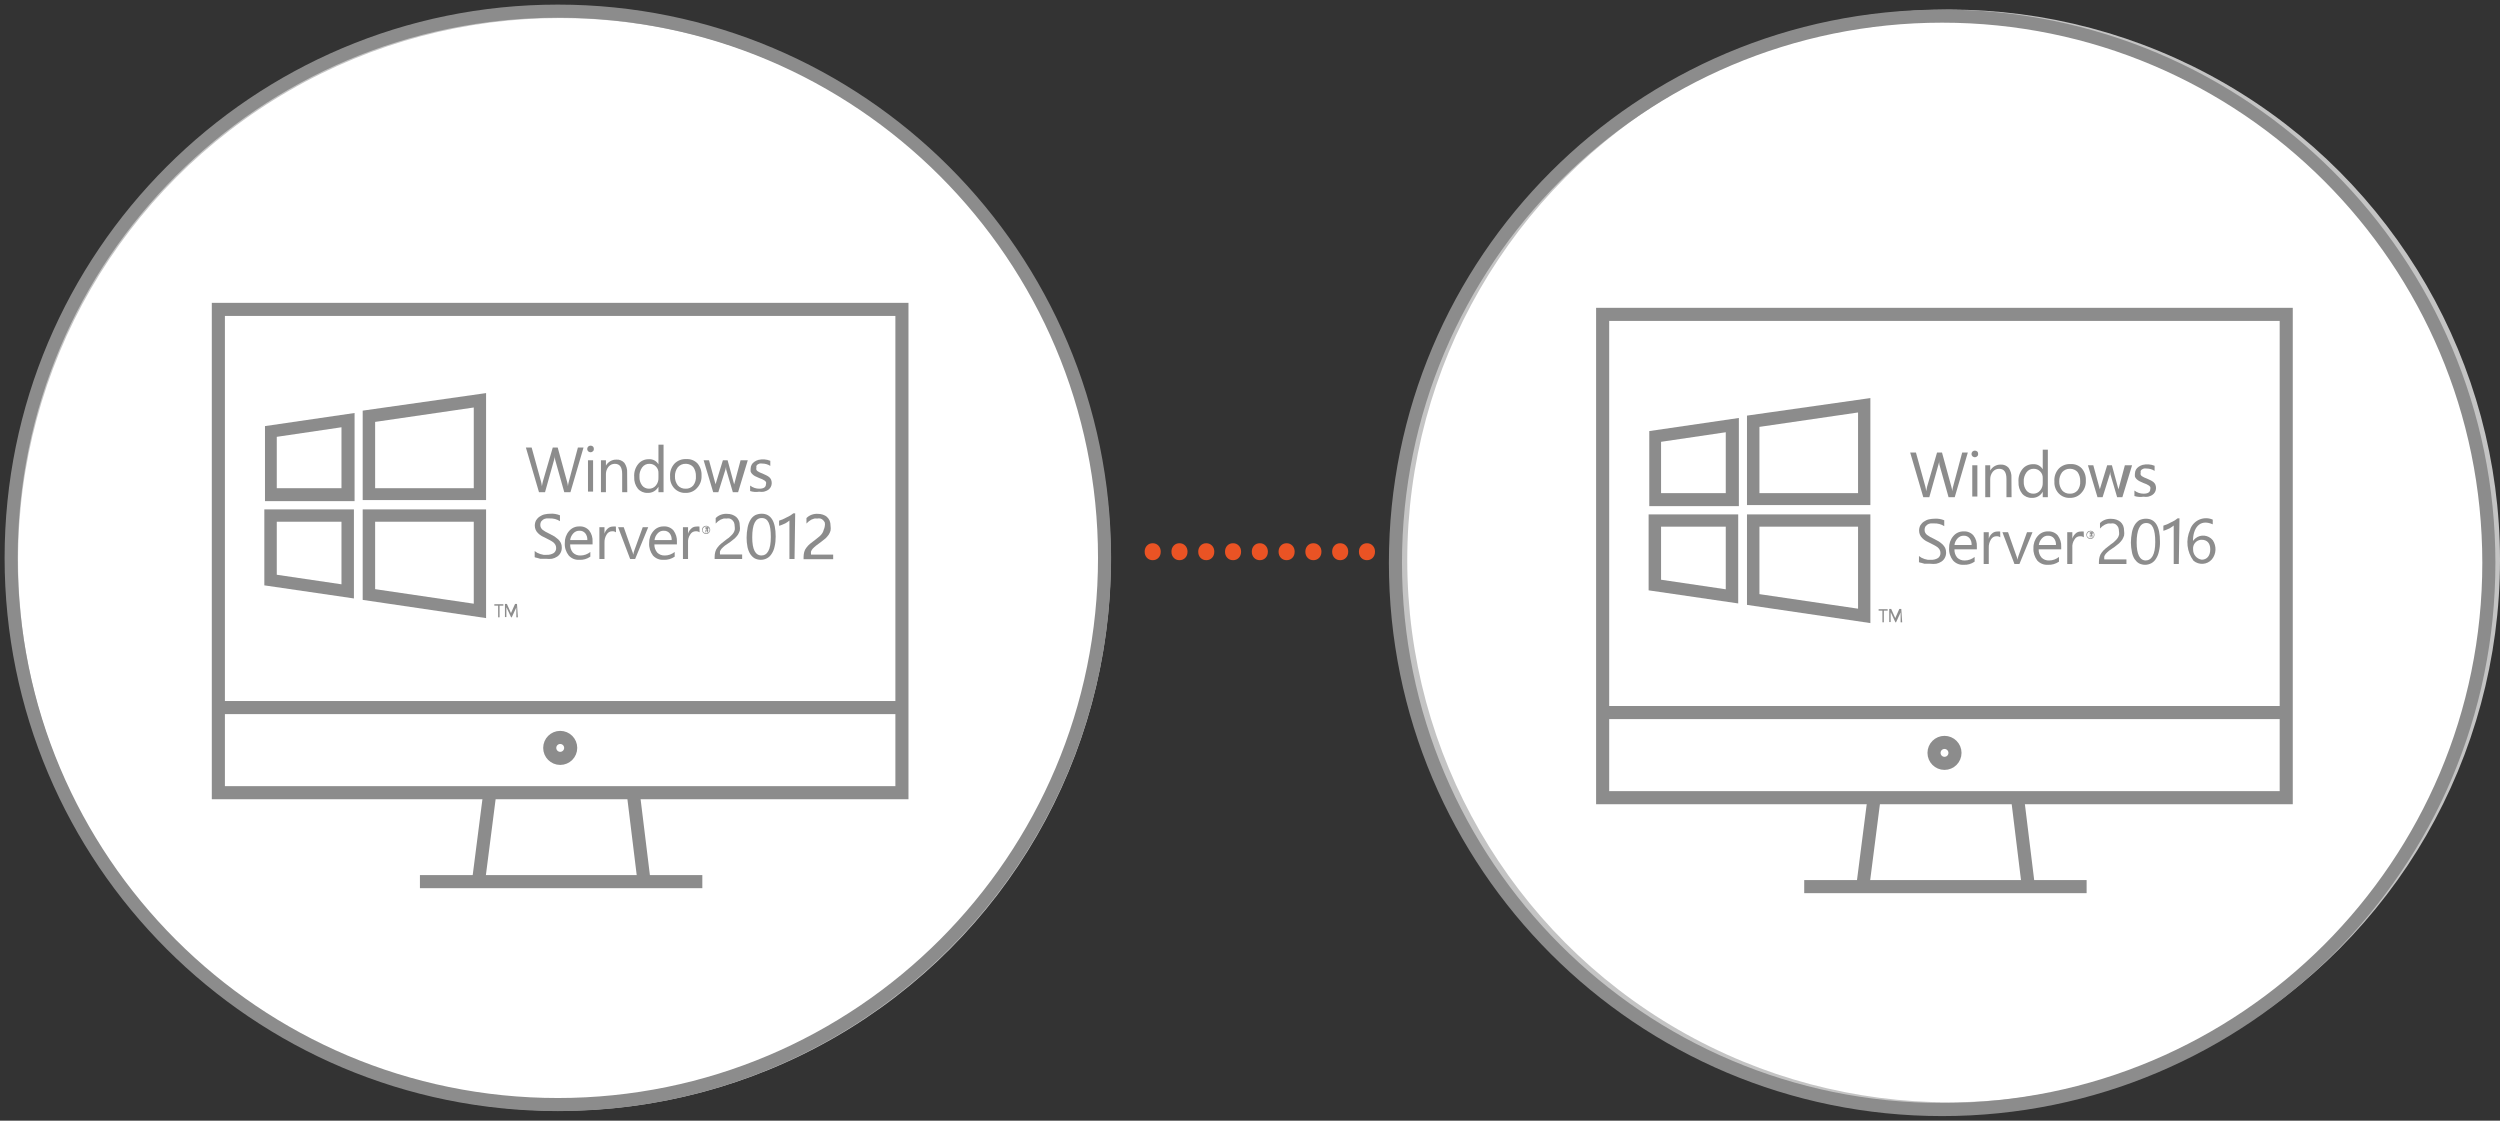 <svg width="261" height="117" viewBox="0 0 261 117" fill="none" xmlns="http://www.w3.org/2000/svg">
<rect x="0" y="0" width="261" height="117" fill="#333333" stroke="none"/>
<circle cx="58.483" cy="58.483" r="57.041" fill="white" stroke="#C4C4C4" stroke-width="0.884"/>
<g clip-path="url(#clip0)">
<path d="M94.162 32.3H22.796V82.758H94.162V32.3Z" stroke="#8C8C8C" stroke-width="1.367" stroke-miterlimit="10"/>
<path d="M51.129 82.854L49.967 91.92" stroke="#8C8C8C" stroke-width="1.367" stroke-miterlimit="10"/>
<path d="M66.103 82.731L67.251 92.097" stroke="#8C8C8C" stroke-width="1.367" stroke-miterlimit="10"/>
<path d="M43.841 92.043H73.323" stroke="#8C8C8C" stroke-width="1.367" stroke-miterlimit="10"/>
<path d="M58.486 79.175C59.09 79.175 59.58 78.685 59.58 78.081C59.58 77.477 59.09 76.987 58.486 76.987C57.882 76.987 57.392 77.477 57.392 78.081C57.392 78.685 57.882 79.175 58.486 79.175Z" stroke="#8C8C8C" stroke-width="1.367" stroke-miterlimit="10"/>
<path d="M22.919 73.87H94.176" stroke="#8C8C8C" stroke-width="1.367" stroke-miterlimit="10"/>
<path d="M52.552 63.231H52.155V64.448H52.005V63.231H51.608V63.081H52.552V63.231Z" fill="#8C8C8C"/>
<path d="M54.069 64.448H53.905V63.532C53.905 63.45 53.905 63.354 53.905 63.272C53.892 63.313 53.892 63.368 53.905 63.409L53.427 64.448H53.358L52.866 63.382C52.866 63.34 52.866 63.286 52.866 63.245C52.88 63.327 52.88 63.423 52.866 63.505V64.421H52.716V63.053H52.921L53.345 64.01C53.358 64.065 53.358 64.12 53.345 64.175C53.345 64.12 53.345 64.065 53.345 64.01L53.769 63.053H53.974L54.069 64.448Z" fill="#8C8C8C"/>
<path d="M49.461 42.542V50.965H39.164V44.046L49.461 42.542ZM50.747 41.038L37.865 42.87V52.21H50.747V41.038Z" fill="#8C8C8C"/>
<path d="M35.65 44.552V50.965H28.895V45.605L35.65 44.607V44.552ZM37.018 43.116L27.664 44.484V52.319H37.018V43.062V43.116Z" fill="#8C8C8C"/>
<path d="M35.65 54.466V61.002L28.895 60.004V54.466H35.65ZM37.018 53.181H27.596V61.112L36.949 62.479V53.181H37.018Z" fill="#8C8C8C"/>
<path d="M49.461 54.466V63.026L39.164 61.508V54.466H49.461ZM50.747 53.181H37.865V62.629L50.747 64.53V53.181Z" fill="#8C8C8C"/>
<path d="M60.92 46.726L59.553 51.389H58.91L57.953 47.984C57.925 47.82 57.925 47.67 57.953 47.506C57.939 47.67 57.912 47.82 57.857 47.971L56.9 51.389H56.271L54.903 46.726H55.505L56.49 50.295C56.531 50.446 56.558 50.61 56.572 50.76C56.599 50.61 56.626 50.446 56.667 50.295L57.707 46.726H58.226L59.211 50.322C59.252 50.459 59.279 50.61 59.293 50.76C59.306 50.61 59.334 50.459 59.375 50.309L60.332 46.726H60.92Z" fill="#8C8C8C"/>
<path d="M61.658 47.218C61.563 47.218 61.481 47.178 61.412 47.123C61.344 47.054 61.303 46.972 61.303 46.877C61.303 46.781 61.344 46.685 61.412 46.617C61.549 46.494 61.768 46.494 61.905 46.617C61.973 46.685 62 46.781 62 46.877C62 46.959 61.973 47.054 61.905 47.109C61.836 47.178 61.754 47.218 61.658 47.218ZM61.918 51.321H61.385V48.053H61.918V51.321Z" fill="#8C8C8C"/>
<path d="M65.487 51.389H64.954V49.489C64.954 48.777 64.708 48.422 64.188 48.422C63.929 48.422 63.696 48.531 63.532 48.723C63.354 48.941 63.258 49.215 63.258 49.489V51.389H62.739V48.053H63.258V48.613C63.477 48.217 63.901 47.971 64.353 47.984C64.667 47.957 64.981 48.094 65.187 48.326C65.392 48.627 65.501 48.983 65.474 49.352L65.487 51.389Z" fill="#8C8C8C"/>
<path d="M69.275 51.389H68.742V50.815C68.509 51.239 68.072 51.485 67.593 51.458C67.21 51.471 66.841 51.307 66.595 51.02C66.322 50.678 66.185 50.24 66.212 49.803C66.171 49.311 66.322 48.818 66.636 48.435C66.909 48.107 67.32 47.93 67.744 47.943C68.154 47.916 68.537 48.121 68.742 48.477V46.425H69.275V51.389ZM68.742 49.885V49.393C68.755 49.133 68.66 48.887 68.482 48.709C68.304 48.518 68.072 48.422 67.812 48.422C67.511 48.408 67.224 48.545 67.046 48.791C66.841 49.078 66.732 49.42 66.759 49.776C66.745 50.104 66.841 50.418 67.032 50.678C67.197 50.897 67.47 51.02 67.744 51.02C68.017 51.034 68.291 50.911 68.468 50.692C68.66 50.473 68.755 50.172 68.742 49.885Z" fill="#8C8C8C"/>
<path d="M71.586 51.458C71.148 51.485 70.711 51.307 70.41 50.993C70.096 50.664 69.931 50.213 69.959 49.762C69.918 49.256 70.082 48.764 70.424 48.395C70.752 48.066 71.203 47.902 71.654 47.93C72.092 47.902 72.516 48.066 72.817 48.381C73.118 48.736 73.268 49.188 73.241 49.653C73.268 50.118 73.104 50.583 72.789 50.924C72.489 51.28 72.051 51.471 71.586 51.458ZM71.586 48.422C71.272 48.408 70.971 48.545 70.766 48.778C70.561 49.051 70.451 49.393 70.465 49.735C70.451 50.077 70.561 50.405 70.766 50.678C70.971 50.911 71.272 51.034 71.586 51.02C71.887 51.034 72.174 50.911 72.379 50.678C72.584 50.405 72.68 50.063 72.653 49.721C72.666 49.379 72.571 49.037 72.379 48.764C72.201 48.559 71.928 48.436 71.654 48.422H71.586Z" fill="#8C8C8C"/>
<path d="M78.068 48.053L77.056 51.389H76.509L75.811 49.01C75.798 48.901 75.798 48.805 75.811 48.695C75.798 48.791 75.77 48.901 75.743 48.996L74.991 51.389H74.458L73.46 48.053H74.02L74.704 50.555C74.718 50.651 74.718 50.76 74.704 50.856C74.704 50.76 74.704 50.651 74.704 50.555L75.47 48.053H75.962L76.646 50.569C76.659 50.664 76.659 50.774 76.646 50.87C76.632 50.774 76.632 50.664 76.646 50.569L77.316 48.053H78.068Z" fill="#8C8C8C"/>
<path d="M78.314 51.266V50.692C78.587 50.91 78.929 51.02 79.271 51.02C79.736 51.02 79.968 50.856 79.968 50.541C79.996 50.473 79.996 50.391 79.968 50.322C79.927 50.254 79.873 50.2 79.804 50.158C79.722 50.104 79.64 50.063 79.558 50.022L79.271 49.912L78.82 49.707C78.724 49.653 78.628 49.584 78.546 49.502C78.464 49.434 78.409 49.338 78.368 49.242C78.355 49.133 78.355 49.023 78.368 48.914C78.368 48.764 78.409 48.627 78.478 48.504C78.546 48.381 78.642 48.285 78.765 48.203C78.888 48.121 79.025 48.053 79.175 48.012C79.585 47.916 80.023 47.943 80.42 48.107V48.641C80.173 48.477 79.873 48.395 79.572 48.395C79.476 48.381 79.394 48.381 79.298 48.395L79.093 48.49C79.038 48.531 78.997 48.586 78.97 48.641C78.956 48.709 78.956 48.764 78.97 48.832C78.943 48.9 78.943 48.983 78.97 49.051C78.997 49.119 79.052 49.16 79.107 49.201L79.326 49.324L79.626 49.447C79.763 49.502 79.886 49.557 80.009 49.625C80.119 49.68 80.214 49.735 80.31 49.817C80.392 49.885 80.461 49.981 80.502 50.076C80.543 50.186 80.57 50.309 80.57 50.432C80.57 50.582 80.529 50.733 80.461 50.856C80.392 50.979 80.296 51.075 80.173 51.157C80.037 51.239 79.9 51.293 79.749 51.334C79.585 51.362 79.421 51.362 79.257 51.334C78.943 51.389 78.615 51.362 78.314 51.266Z" fill="#8C8C8C"/>
<path d="M55.82 58.172V57.529C55.902 57.597 55.984 57.652 56.079 57.707L56.408 57.843L56.749 57.925H57.064C57.324 57.939 57.597 57.871 57.816 57.734C57.98 57.611 58.076 57.406 58.062 57.201C58.062 57.091 58.035 56.968 57.98 56.873C57.925 56.777 57.843 56.681 57.761 56.613C57.652 56.531 57.529 56.462 57.406 56.394L56.982 56.175L56.544 55.956C56.408 55.874 56.285 55.779 56.175 55.669C55.956 55.464 55.833 55.177 55.833 54.876C55.833 54.685 55.874 54.493 55.97 54.315C56.066 54.165 56.189 54.028 56.339 53.933C56.503 53.823 56.667 53.741 56.859 53.7C57.05 53.659 57.255 53.632 57.461 53.632C57.802 53.604 58.144 53.673 58.459 53.796V54.411C58.144 54.206 57.775 54.11 57.392 54.124H57.037C56.927 54.138 56.818 54.179 56.722 54.233C56.64 54.302 56.558 54.37 56.49 54.452C56.435 54.548 56.408 54.671 56.408 54.78C56.394 54.999 56.503 55.204 56.667 55.327L56.982 55.532L57.419 55.751L57.898 56.011C58.035 56.107 58.158 56.203 58.281 56.312C58.39 56.421 58.486 56.544 58.554 56.681C58.623 56.831 58.65 56.982 58.65 57.146C58.664 57.351 58.609 57.556 58.513 57.734C58.431 57.884 58.308 58.021 58.158 58.117C57.994 58.226 57.816 58.295 57.625 58.336C57.419 58.363 57.201 58.363 56.996 58.336H56.722H56.394L56.066 58.24C55.984 58.226 55.902 58.213 55.82 58.172Z" fill="#8C8C8C"/>
<path d="M61.864 56.832H59.525C59.512 57.146 59.607 57.447 59.812 57.693C60.018 57.898 60.305 58.008 60.606 57.994C60.975 57.994 61.344 57.857 61.631 57.625V58.117C61.289 58.349 60.893 58.473 60.483 58.445C60.059 58.473 59.662 58.309 59.375 57.994C59.088 57.625 58.937 57.173 58.965 56.709C58.951 56.244 59.102 55.806 59.402 55.451C59.676 55.122 60.072 54.945 60.496 54.958C60.879 54.931 61.262 55.095 61.508 55.382C61.768 55.71 61.891 56.134 61.864 56.558V56.832ZM61.317 56.38C61.33 56.121 61.262 55.874 61.098 55.669C60.947 55.492 60.729 55.396 60.496 55.41C60.25 55.396 60.018 55.505 59.853 55.683C59.676 55.874 59.553 56.121 59.525 56.38H61.317Z" fill="#8C8C8C"/>
<path d="M64.311 55.574C64.188 55.492 64.052 55.45 63.901 55.464C63.669 55.464 63.464 55.587 63.34 55.792C63.176 56.052 63.094 56.353 63.108 56.667V58.363H62.575V55.04H63.108V55.724C63.163 55.505 63.286 55.328 63.45 55.177C63.6 55.04 63.792 54.972 63.983 54.972C64.093 54.958 64.188 54.958 64.298 54.972L64.311 55.574Z" fill="#8C8C8C"/>
<path d="M67.675 55.04L66.308 58.363H65.788L64.53 55.04H65.118L65.966 57.447C66.034 57.597 66.075 57.748 66.116 57.912C66.13 57.761 66.171 57.611 66.226 57.461L67.101 55.04H67.675Z" fill="#8C8C8C"/>
<path d="M70.67 56.832H68.318C68.304 57.146 68.414 57.447 68.619 57.693C68.824 57.898 69.111 58.008 69.412 57.994C69.781 57.994 70.15 57.857 70.437 57.625V58.117C70.096 58.349 69.685 58.473 69.275 58.445C68.851 58.473 68.455 58.309 68.167 57.994C67.894 57.625 67.743 57.173 67.771 56.709C67.757 56.244 67.908 55.806 68.209 55.451C68.482 55.122 68.879 54.945 69.302 54.958C69.685 54.931 70.068 55.095 70.314 55.382C70.56 55.724 70.697 56.134 70.67 56.558V56.832ZM70.123 56.38C70.136 56.121 70.068 55.874 69.904 55.669C69.754 55.492 69.521 55.396 69.289 55.41C69.043 55.396 68.824 55.505 68.66 55.683C68.482 55.874 68.359 56.121 68.332 56.38H70.123Z" fill="#8C8C8C"/>
<path d="M73.035 55.574C72.912 55.492 72.776 55.45 72.625 55.464C72.393 55.464 72.188 55.587 72.065 55.792C71.887 56.052 71.805 56.353 71.832 56.667V58.363H71.299V55.04H71.832V55.724C71.887 55.505 72.01 55.328 72.174 55.177C72.311 55.04 72.502 54.972 72.694 54.972C72.803 54.958 72.912 54.958 73.022 54.972L73.035 55.574Z" fill="#8C8C8C"/>
<path d="M76.7 54.931C76.7 54.794 76.673 54.671 76.632 54.548C76.577 54.452 76.522 54.357 76.441 54.288C76.372 54.22 76.276 54.165 76.181 54.138C76.071 54.11 75.948 54.11 75.839 54.138C75.743 54.124 75.634 54.124 75.538 54.138L75.237 54.247L74.964 54.425L74.718 54.657V54.083C75.032 53.769 75.47 53.618 75.907 53.645C76.085 53.645 76.263 53.673 76.427 53.727C76.577 53.782 76.728 53.864 76.851 53.96C76.974 54.069 77.07 54.206 77.138 54.357C77.206 54.521 77.234 54.712 77.234 54.89C77.261 55.054 77.261 55.232 77.234 55.396C77.179 55.546 77.124 55.683 77.042 55.82C76.947 55.956 76.837 56.08 76.714 56.203L76.249 56.572L75.688 56.955C75.565 57.05 75.456 57.16 75.347 57.269C75.278 57.351 75.21 57.447 75.169 57.556C75.155 57.666 75.155 57.775 75.169 57.885H77.48V58.363H74.608V58.131C74.608 57.953 74.635 57.775 74.677 57.611C74.718 57.447 74.8 57.297 74.895 57.173C75.005 57.023 75.128 56.886 75.278 56.763L75.866 56.298C76.017 56.203 76.167 56.093 76.29 55.956C76.4 55.861 76.495 55.751 76.577 55.628C76.646 55.519 76.687 55.41 76.714 55.286C76.728 55.163 76.714 55.054 76.7 54.931Z" fill="#8C8C8C"/>
<path d="M79.517 53.632C79.285 53.632 79.052 53.687 78.847 53.782C78.642 53.892 78.478 54.056 78.355 54.261C78.204 54.507 78.109 54.781 78.054 55.054C77.986 55.41 77.945 55.765 77.945 56.134C77.945 56.462 77.972 56.791 78.04 57.119C78.095 57.379 78.191 57.625 78.328 57.843C78.451 58.021 78.601 58.185 78.792 58.295C78.984 58.391 79.203 58.445 79.421 58.445C79.654 58.445 79.873 58.391 80.078 58.281C80.283 58.172 80.447 58.008 80.57 57.803C80.72 57.57 80.816 57.324 80.871 57.05C80.953 56.709 80.98 56.367 80.98 56.011C80.98 54.425 80.488 53.632 79.517 53.632ZM79.517 57.994C78.861 57.994 78.533 57.365 78.533 56.107C78.533 54.739 78.861 54.083 79.531 54.083C80.201 54.083 80.474 54.739 80.474 56.066C80.474 57.392 80.119 57.994 79.476 57.994H79.517Z" fill="#8C8C8C"/>
<path d="M82.949 58.363H82.416V54.343L82.238 54.48L81.978 54.644L81.664 54.78C81.555 54.835 81.445 54.862 81.336 54.89V54.356L81.719 54.22L82.102 54.028C82.252 53.96 82.389 53.892 82.525 53.809L82.826 53.591H83.018L82.949 58.363Z" fill="#8C8C8C"/>
<path d="M86.108 54.931C86.135 54.808 86.135 54.671 86.108 54.548C86.053 54.452 85.999 54.357 85.917 54.288C85.848 54.22 85.752 54.165 85.657 54.138C85.547 54.11 85.424 54.11 85.315 54.138C85.219 54.124 85.11 54.124 85.014 54.138L84.713 54.247L84.44 54.425L84.194 54.657V54.083C84.508 53.769 84.946 53.618 85.383 53.645C85.561 53.645 85.739 53.673 85.903 53.727C86.053 53.782 86.204 53.851 86.327 53.96C86.45 54.069 86.546 54.206 86.614 54.357C86.682 54.521 86.71 54.712 86.71 54.89C86.737 55.054 86.737 55.232 86.71 55.396C86.669 55.546 86.6 55.683 86.518 55.82C86.423 55.956 86.313 56.08 86.19 56.203L85.725 56.572L85.192 56.968C85.069 57.064 84.959 57.173 84.85 57.283C84.782 57.365 84.713 57.461 84.672 57.57C84.659 57.679 84.659 57.789 84.672 57.898H86.983V58.377H83.893V58.144C83.893 57.967 83.92 57.789 83.961 57.625C84.002 57.461 84.084 57.31 84.18 57.187C84.289 57.037 84.412 56.9 84.563 56.777L85.165 56.312C85.315 56.203 85.452 56.093 85.588 55.97C85.698 55.874 85.78 55.765 85.862 55.642C85.93 55.532 85.971 55.423 85.999 55.3C86.053 55.191 86.094 55.054 86.108 54.931Z" fill="#8C8C8C"/>
<path d="M73.719 55.751C73.61 55.751 73.487 55.697 73.418 55.615C73.336 55.533 73.295 55.423 73.295 55.314C73.295 55.204 73.336 55.095 73.418 55.013C73.5 54.931 73.61 54.89 73.719 54.89C73.829 54.89 73.938 54.931 74.02 55.013C74.102 55.095 74.143 55.204 74.143 55.314C74.143 55.423 74.102 55.533 74.02 55.615C73.952 55.71 73.829 55.751 73.719 55.751ZM73.719 54.958C73.624 54.958 73.541 54.999 73.473 55.068C73.405 55.122 73.364 55.218 73.364 55.314C73.35 55.41 73.391 55.505 73.473 55.574C73.541 55.642 73.624 55.683 73.719 55.683C73.815 55.683 73.911 55.642 73.979 55.574C74.047 55.505 74.075 55.41 74.075 55.314C74.075 55.218 74.047 55.136 73.979 55.068C73.911 54.999 73.815 54.958 73.719 54.958ZM73.924 55.587H73.829V55.45C73.829 55.45 73.76 55.355 73.733 55.355V55.587H73.651V55.04H73.801C73.856 55.027 73.897 55.027 73.952 55.04C73.965 55.081 73.965 55.109 73.952 55.15C73.965 55.177 73.965 55.218 73.952 55.245H73.856C73.897 55.273 73.924 55.3 73.938 55.341L73.924 55.587ZM73.637 55.177V55.355C73.706 55.355 73.746 55.355 73.746 55.273C73.76 55.245 73.76 55.232 73.746 55.204H73.651L73.637 55.177Z" fill="#8C8C8C"/>
<path d="M58.24 115.316C89.762 115.316 115.316 89.762 115.316 58.24C115.316 26.718 89.762 1.164 58.24 1.164C26.718 1.164 1.164 26.718 1.164 58.24C1.164 89.762 26.718 115.316 58.24 115.316Z" stroke="#8C8C8C" stroke-width="1.367" stroke-miterlimit="10"/>
</g>
<circle cx="203.517" cy="58.483" r="57.041" fill="white" stroke="#C4C4C4" stroke-width="0.884"/>
<g clip-path="url(#clip1)">
<path d="M238.682 32.82H167.316V83.278H238.682V32.82Z" stroke="#8C8C8C" stroke-width="1.367" stroke-miterlimit="10"/>
<path d="M195.649 83.374L194.487 92.44" stroke="#8C8C8C" stroke-width="1.367" stroke-miterlimit="10"/>
<path d="M210.623 83.251L211.771 92.618" stroke="#8C8C8C" stroke-width="1.367" stroke-miterlimit="10"/>
<path d="M188.361 92.563H217.843" stroke="#8C8C8C" stroke-width="1.367" stroke-miterlimit="10"/>
<path d="M203.006 79.695C203.61 79.695 204.1 79.205 204.1 78.601C204.1 77.997 203.61 77.507 203.006 77.507C202.402 77.507 201.912 77.997 201.912 78.601C201.912 79.205 202.402 79.695 203.006 79.695Z" stroke="#8C8C8C" stroke-width="1.367" stroke-miterlimit="10"/>
<path d="M167.439 74.39H238.696" stroke="#8C8C8C" stroke-width="1.367" stroke-miterlimit="10"/>
<path d="M197.072 63.751H196.675V64.968H196.525V63.751H196.128V63.601H197.072V63.751Z" fill="#8C8C8C"/>
<path d="M198.589 64.968H198.425V64.052C198.425 63.97 198.425 63.874 198.425 63.792C198.412 63.833 198.412 63.888 198.425 63.929L197.947 64.968H197.878L197.386 63.901C197.386 63.861 197.386 63.806 197.386 63.765C197.4 63.847 197.4 63.943 197.386 64.025V64.941H197.236V63.573H197.441L197.865 64.531C197.878 64.585 197.878 64.64 197.865 64.695C197.865 64.64 197.865 64.585 197.865 64.531L198.289 63.573H198.494L198.589 64.968Z" fill="#8C8C8C"/>
<path d="M193.981 43.062V51.485H183.685V44.566L193.981 43.062ZM195.267 41.558L182.385 43.39V52.73H195.267V41.558Z" fill="#8C8C8C"/>
<path d="M180.17 45.072V51.485H173.415V46.125L180.17 45.127V45.072ZM181.538 43.636L172.184 45.004V52.839H181.538V43.582V43.636Z" fill="#8C8C8C"/>
<path d="M180.17 54.986V61.522L173.415 60.524V54.986H180.17ZM181.538 53.701H172.116V61.632L181.469 62.999V53.701H181.538Z" fill="#8C8C8C"/>
<path d="M193.981 54.986V63.546L183.685 62.028V54.986H193.981ZM195.267 53.701H182.385V63.15L195.267 65.05V53.701Z" fill="#8C8C8C"/>
<path d="M205.44 47.246L204.073 51.909H203.43L202.473 48.504C202.445 48.34 202.445 48.19 202.473 48.026C202.459 48.19 202.432 48.34 202.377 48.491L201.42 51.909H200.791L199.423 47.246H200.025L201.01 50.815C201.051 50.966 201.078 51.13 201.092 51.28C201.119 51.13 201.146 50.966 201.187 50.815L202.227 47.246H202.746L203.731 50.843C203.772 50.979 203.799 51.13 203.813 51.28C203.827 51.13 203.854 50.979 203.895 50.829L204.852 47.246H205.44Z" fill="#8C8C8C"/>
<path d="M206.179 47.739C206.083 47.739 206.001 47.697 205.932 47.643C205.864 47.574 205.823 47.492 205.823 47.397C205.823 47.301 205.864 47.205 205.932 47.137C206.069 47.014 206.288 47.014 206.425 47.137C206.493 47.205 206.52 47.301 206.52 47.397C206.52 47.479 206.493 47.574 206.425 47.629C206.356 47.697 206.274 47.739 206.179 47.739ZM206.438 51.841H205.905V48.573H206.438V51.841Z" fill="#8C8C8C"/>
<path d="M210.007 51.909H209.474V50.008C209.474 49.297 209.228 48.942 208.708 48.942C208.449 48.942 208.216 49.051 208.052 49.243C207.874 49.462 207.779 49.735 207.779 50.008V51.909H207.259V48.573H207.779V49.133C207.997 48.737 208.421 48.491 208.872 48.504C209.187 48.477 209.501 48.614 209.707 48.846C209.912 49.147 210.021 49.502 209.994 49.872L210.007 51.909Z" fill="#8C8C8C"/>
<path d="M213.795 51.909H213.262V51.335C213.029 51.759 212.592 52.005 212.113 51.978C211.73 51.991 211.361 51.827 211.115 51.54C210.841 51.198 210.705 50.761 210.732 50.323C210.691 49.831 210.841 49.338 211.156 48.956C211.429 48.627 211.84 48.45 212.264 48.463C212.674 48.436 213.057 48.641 213.262 48.997V46.945H213.795V51.909ZM213.262 50.405V49.913C213.275 49.653 213.18 49.407 213.002 49.229C212.824 49.038 212.592 48.942 212.332 48.942C212.031 48.928 211.744 49.065 211.566 49.311C211.361 49.598 211.252 49.94 211.279 50.296C211.265 50.624 211.361 50.938 211.553 51.198C211.717 51.417 211.99 51.54 212.264 51.54C212.537 51.554 212.811 51.431 212.988 51.212C213.18 50.993 213.275 50.692 213.262 50.405Z" fill="#8C8C8C"/>
<path d="M216.106 51.978C215.668 52.005 215.231 51.827 214.93 51.513C214.616 51.185 214.451 50.733 214.479 50.282C214.438 49.776 214.602 49.284 214.944 48.915C215.272 48.587 215.723 48.422 216.174 48.45C216.612 48.422 217.036 48.587 217.337 48.901C217.638 49.257 217.788 49.708 217.761 50.173C217.788 50.638 217.624 51.102 217.309 51.444C217.009 51.8 216.571 51.991 216.106 51.978ZM216.106 48.942C215.792 48.928 215.491 49.065 215.286 49.297C215.081 49.571 214.971 49.913 214.985 50.255C214.971 50.597 215.081 50.925 215.286 51.198C215.491 51.431 215.792 51.554 216.106 51.54C216.407 51.554 216.694 51.431 216.899 51.198C217.104 50.925 217.2 50.583 217.173 50.241C217.186 49.899 217.091 49.557 216.899 49.284C216.721 49.079 216.448 48.956 216.174 48.942H216.106Z" fill="#8C8C8C"/>
<path d="M222.588 48.573L221.576 51.909H221.029L220.331 49.53C220.318 49.421 220.318 49.325 220.331 49.215C220.318 49.311 220.29 49.421 220.263 49.516L219.511 51.909H218.978L217.979 48.573H218.54L219.224 51.075C219.238 51.171 219.238 51.28 219.224 51.376C219.224 51.28 219.224 51.171 219.224 51.075L219.99 48.573H220.482L221.166 51.089C221.179 51.184 221.179 51.294 221.166 51.39C221.152 51.294 221.152 51.184 221.166 51.089L221.836 48.573H222.588Z" fill="#8C8C8C"/>
<path d="M222.834 51.786V51.212C223.107 51.431 223.449 51.54 223.791 51.54C224.256 51.54 224.488 51.376 224.488 51.061C224.516 50.993 224.516 50.911 224.488 50.843C224.447 50.774 224.393 50.719 224.324 50.678C224.242 50.624 224.16 50.583 224.078 50.542L223.791 50.432L223.34 50.227C223.244 50.172 223.148 50.104 223.066 50.022C222.984 49.954 222.929 49.858 222.888 49.762C222.875 49.653 222.875 49.544 222.888 49.434C222.888 49.284 222.929 49.147 222.998 49.024C223.066 48.901 223.162 48.805 223.285 48.723C223.408 48.641 223.545 48.573 223.695 48.532C224.105 48.436 224.543 48.463 224.94 48.627V49.161C224.693 48.996 224.393 48.914 224.092 48.914C223.996 48.901 223.914 48.901 223.818 48.914L223.613 49.01C223.558 49.051 223.517 49.106 223.49 49.161C223.476 49.229 223.476 49.284 223.49 49.352C223.463 49.42 223.463 49.502 223.49 49.571C223.517 49.639 223.572 49.68 223.627 49.721L223.846 49.844L224.146 49.967C224.283 50.022 224.406 50.077 224.529 50.145C224.639 50.2 224.734 50.255 224.83 50.337C224.912 50.405 224.981 50.501 225.022 50.596C225.063 50.706 225.09 50.829 225.09 50.952C225.09 51.102 225.049 51.253 224.981 51.376C224.912 51.499 224.817 51.595 224.693 51.677C224.557 51.759 224.42 51.813 224.27 51.855C224.105 51.882 223.941 51.882 223.777 51.855C223.463 51.909 223.135 51.882 222.834 51.786Z" fill="#8C8C8C"/>
<path d="M200.34 58.692V58.049C200.422 58.117 200.504 58.172 200.599 58.227L200.928 58.363L201.269 58.445H201.584C201.844 58.459 202.117 58.391 202.336 58.254C202.5 58.131 202.596 57.926 202.582 57.721C202.582 57.611 202.555 57.488 202.5 57.392C202.445 57.297 202.363 57.201 202.281 57.133C202.172 57.051 202.049 56.982 201.926 56.914L201.502 56.695L201.064 56.476C200.928 56.394 200.805 56.299 200.695 56.189C200.476 55.984 200.353 55.697 200.353 55.396C200.353 55.205 200.394 55.013 200.49 54.835C200.586 54.685 200.709 54.548 200.859 54.453C201.023 54.343 201.187 54.261 201.379 54.22C201.57 54.179 201.775 54.152 201.981 54.152C202.322 54.124 202.664 54.193 202.979 54.316V54.931C202.664 54.726 202.295 54.63 201.912 54.644H201.557C201.447 54.658 201.338 54.699 201.242 54.753C201.16 54.822 201.078 54.89 201.01 54.972C200.955 55.068 200.928 55.191 200.928 55.3C200.914 55.519 201.023 55.724 201.187 55.847L201.502 56.053L201.939 56.271L202.418 56.531C202.555 56.627 202.678 56.722 202.801 56.832C202.91 56.941 203.006 57.064 203.074 57.201C203.143 57.352 203.17 57.502 203.17 57.666C203.184 57.871 203.129 58.076 203.033 58.254C202.951 58.404 202.828 58.541 202.678 58.637C202.514 58.746 202.336 58.815 202.145 58.856C201.939 58.883 201.721 58.883 201.516 58.856H201.242H200.914L200.586 58.76C200.504 58.746 200.422 58.733 200.34 58.692Z" fill="#8C8C8C"/>
<path d="M206.384 57.352H204.045C204.032 57.666 204.127 57.967 204.333 58.213C204.538 58.418 204.825 58.528 205.126 58.514C205.495 58.514 205.864 58.377 206.151 58.145V58.637C205.809 58.87 205.413 58.993 205.003 58.965C204.579 58.993 204.182 58.828 203.895 58.514C203.608 58.145 203.457 57.694 203.485 57.229C203.471 56.764 203.621 56.326 203.922 55.971C204.196 55.642 204.592 55.465 205.016 55.478C205.399 55.451 205.782 55.615 206.028 55.902C206.288 56.23 206.411 56.654 206.384 57.078V57.352ZM205.837 56.9C205.85 56.641 205.782 56.395 205.618 56.189C205.468 56.012 205.249 55.916 205.016 55.929C204.77 55.916 204.538 56.025 204.374 56.203C204.196 56.395 204.073 56.641 204.045 56.9H205.837Z" fill="#8C8C8C"/>
<path d="M208.831 56.094C208.708 56.012 208.572 55.971 208.421 55.984C208.189 55.984 207.984 56.107 207.86 56.312C207.696 56.572 207.614 56.873 207.628 57.188V58.883H207.095V55.56H207.628V56.244C207.683 56.025 207.806 55.847 207.97 55.697C208.12 55.56 208.312 55.492 208.503 55.492C208.613 55.478 208.708 55.478 208.818 55.492L208.831 56.094Z" fill="#8C8C8C"/>
<path d="M212.195 55.56L210.828 58.883H210.308L209.05 55.56H209.638L210.486 57.967C210.554 58.117 210.595 58.268 210.636 58.432C210.65 58.282 210.691 58.131 210.746 57.981L211.621 55.56H212.195Z" fill="#8C8C8C"/>
<path d="M215.19 57.352H212.838C212.824 57.666 212.934 57.967 213.139 58.213C213.344 58.418 213.631 58.528 213.932 58.514C214.301 58.514 214.67 58.377 214.957 58.145V58.637C214.616 58.87 214.205 58.993 213.795 58.965C213.371 58.993 212.975 58.828 212.687 58.514C212.414 58.145 212.264 57.694 212.291 57.229C212.277 56.764 212.428 56.326 212.728 55.971C213.002 55.642 213.399 55.465 213.822 55.478C214.205 55.451 214.588 55.615 214.834 55.902C215.08 56.244 215.217 56.654 215.19 57.078V57.352ZM214.643 56.9C214.657 56.641 214.588 56.395 214.424 56.189C214.274 56.012 214.041 55.916 213.809 55.929C213.563 55.916 213.344 56.025 213.18 56.203C213.002 56.395 212.879 56.641 212.852 56.9H214.643Z" fill="#8C8C8C"/>
<path d="M217.555 56.094C217.432 56.012 217.296 55.971 217.145 55.984C216.913 55.984 216.708 56.107 216.585 56.312C216.407 56.572 216.325 56.873 216.352 57.188V58.883H215.819V55.56H216.352V56.244C216.407 56.025 216.53 55.847 216.694 55.697C216.831 55.56 217.022 55.492 217.214 55.492C217.323 55.478 217.432 55.478 217.542 55.492L217.555 56.094Z" fill="#8C8C8C"/>
<path d="M221.22 55.451C221.22 55.314 221.193 55.191 221.152 55.068C221.097 54.972 221.043 54.877 220.961 54.808C220.892 54.74 220.796 54.685 220.701 54.658C220.591 54.63 220.468 54.63 220.359 54.658C220.263 54.644 220.154 54.644 220.058 54.658L219.757 54.767L219.484 54.945L219.238 55.177V54.603C219.552 54.289 219.99 54.138 220.427 54.166C220.605 54.166 220.783 54.193 220.947 54.248C221.097 54.302 221.248 54.384 221.371 54.48C221.494 54.589 221.59 54.726 221.658 54.877C221.726 55.041 221.754 55.232 221.754 55.41C221.781 55.574 221.781 55.752 221.754 55.916C221.699 56.066 221.644 56.203 221.562 56.34C221.466 56.477 221.357 56.599 221.234 56.723L220.769 57.092L220.208 57.475C220.085 57.57 219.976 57.68 219.867 57.789C219.798 57.871 219.73 57.967 219.689 58.076C219.675 58.186 219.675 58.295 219.689 58.404H222V58.883H219.128V58.651C219.128 58.473 219.156 58.295 219.197 58.131C219.238 57.967 219.32 57.816 219.415 57.694C219.525 57.543 219.648 57.406 219.798 57.283L220.386 56.818C220.537 56.723 220.687 56.613 220.81 56.477C220.919 56.381 221.015 56.271 221.097 56.148C221.166 56.039 221.207 55.929 221.234 55.806C221.248 55.683 221.234 55.574 221.22 55.451Z" fill="#8C8C8C"/>
<path d="M224.037 54.152C223.805 54.152 223.572 54.207 223.353 54.302C223.162 54.425 222.998 54.589 222.875 54.781C222.724 55.027 222.629 55.3 222.574 55.574C222.506 55.929 222.465 56.285 222.465 56.654C222.465 56.982 222.506 57.311 222.574 57.639C222.615 57.899 222.711 58.145 222.847 58.364C222.971 58.541 223.121 58.705 223.312 58.815C223.504 58.91 223.723 58.965 223.941 58.965C224.174 58.965 224.393 58.91 224.598 58.801C224.803 58.692 224.967 58.528 225.09 58.322C225.24 58.09 225.336 57.844 225.391 57.57C225.473 57.229 225.514 56.887 225.5 56.531C225.5 54.945 225.008 54.152 224.037 54.152ZM224.037 58.514C223.394 58.514 223.066 57.885 223.066 56.627C223.066 55.369 223.394 54.603 224.064 54.603C224.735 54.603 225.008 55.26 225.008 56.586C225.008 57.912 224.625 58.514 223.982 58.514H224.037Z" fill="#8C8C8C"/>
<path d="M227.469 58.883H226.936V54.863L226.758 54.999L226.499 55.164L226.184 55.3C226.075 55.355 225.965 55.382 225.856 55.41V54.877L226.239 54.74L226.622 54.548C226.772 54.48 226.909 54.412 227.045 54.33L227.346 54.111H227.538L227.469 58.883Z" fill="#8C8C8C"/>
<path d="M218.239 56.271C218.13 56.271 218.007 56.217 217.938 56.135C217.856 56.053 217.815 55.943 217.815 55.834C217.815 55.724 217.856 55.615 217.938 55.533C218.02 55.451 218.13 55.41 218.239 55.41C218.349 55.41 218.458 55.451 218.54 55.533C218.622 55.615 218.663 55.724 218.663 55.834C218.663 55.943 218.622 56.053 218.54 56.135C218.472 56.23 218.349 56.271 218.239 56.271ZM218.239 55.478C218.143 55.478 218.061 55.519 217.993 55.588C217.925 55.642 217.884 55.738 217.884 55.834C217.87 55.929 217.911 56.025 217.993 56.094C218.061 56.162 218.143 56.203 218.239 56.203C218.335 56.203 218.431 56.162 218.499 56.094C218.567 56.025 218.595 55.929 218.595 55.834C218.595 55.738 218.567 55.656 218.499 55.588C218.431 55.519 218.335 55.478 218.239 55.478ZM218.444 56.107H218.349V55.971C218.349 55.971 218.28 55.875 218.253 55.875V56.107H218.171V55.56H218.321C218.376 55.547 218.417 55.547 218.472 55.56C218.485 55.601 218.485 55.629 218.472 55.67C218.485 55.697 218.485 55.738 218.472 55.765H218.376C218.417 55.793 218.444 55.82 218.458 55.861L218.444 56.107ZM218.157 55.697V55.875C218.226 55.875 218.267 55.875 218.267 55.793C218.28 55.765 218.28 55.752 218.267 55.724H218.171L218.157 55.697Z" fill="#8C8C8C"/>
<path d="M202.76 115.836C234.282 115.836 259.836 90.282 259.836 58.76C259.836 27.238 234.282 1.684 202.76 1.684C171.238 1.684 145.684 27.238 145.684 58.76C145.684 90.282 171.238 115.836 202.76 115.836Z" stroke="#8C8C8C" stroke-width="1.367" stroke-miterlimit="10"/>
<path d="M231.011 56.394C230.56 55.847 229.753 55.752 229.206 56.203C229.11 56.285 229.015 56.381 228.946 56.477C228.946 55.218 229.589 54.111 231.011 54.74V54.248C230.122 53.865 229.097 54.261 228.7 55.15C228.673 55.205 228.659 55.26 228.645 55.314C228.167 56.381 228.304 57.611 229.001 58.541C229.575 59.02 230.423 58.965 230.915 58.404C231.394 57.83 231.421 57.01 231.011 56.394ZM229.862 58.432C229.329 58.35 228.946 57.885 228.96 57.352C228.905 56.859 229.261 56.408 229.767 56.353C229.794 56.353 229.835 56.353 229.862 56.353C230.368 56.353 230.751 56.654 230.751 57.352C230.751 58.049 230.382 58.432 229.862 58.432Z" fill="#8C8C8C"/>
</g>
<path d="M120.342 56.714C120.583 56.714 120.783 56.798 120.942 56.965C121.101 57.13 121.181 57.341 121.181 57.599C121.181 57.857 121.101 58.07 120.942 58.237C120.783 58.401 120.583 58.483 120.342 58.483C120.099 58.483 119.897 58.399 119.738 58.232C119.582 58.064 119.503 57.853 119.503 57.599C119.503 57.344 119.582 57.133 119.738 56.965C119.897 56.798 120.099 56.714 120.342 56.714Z" fill="#EA5324"/>
<path d="M123.138 56.714C123.379 56.714 123.579 56.798 123.738 56.965C123.898 57.13 123.977 57.341 123.977 57.599C123.977 57.857 123.898 58.07 123.738 58.237C123.579 58.401 123.379 58.483 123.138 58.483C122.895 58.483 122.693 58.399 122.534 58.232C122.378 58.064 122.3 57.853 122.3 57.599C122.3 57.344 122.378 57.133 122.534 56.965C122.693 56.798 122.895 56.714 123.138 56.714Z" fill="#EA5324"/>
<path d="M125.934 56.714C126.175 56.714 126.375 56.798 126.534 56.965C126.694 57.13 126.773 57.341 126.773 57.599C126.773 57.857 126.694 58.07 126.534 58.237C126.375 58.401 126.175 58.483 125.934 58.483C125.691 58.483 125.49 58.399 125.33 58.232C125.174 58.064 125.096 57.853 125.096 57.599C125.096 57.344 125.174 57.133 125.33 56.965C125.49 56.798 125.691 56.714 125.934 56.714Z" fill="#EA5324"/>
<path d="M128.731 56.714C128.971 56.714 129.171 56.798 129.33 56.965C129.49 57.13 129.569 57.341 129.569 57.599C129.569 57.857 129.49 58.07 129.33 58.237C129.171 58.401 128.971 58.483 128.731 58.483C128.487 58.483 128.286 58.399 128.126 58.232C127.97 58.064 127.892 57.853 127.892 57.599C127.892 57.344 127.97 57.133 128.126 56.965C128.286 56.798 128.487 56.714 128.731 56.714Z" fill="#EA5324"/>
<path d="M131.527 56.714C131.767 56.714 131.967 56.798 132.127 56.965C132.286 57.13 132.366 57.341 132.366 57.599C132.366 57.857 132.286 58.07 132.127 58.237C131.967 58.401 131.767 58.483 131.527 58.483C131.283 58.483 131.082 58.399 130.922 58.232C130.766 58.064 130.688 57.853 130.688 57.599C130.688 57.344 130.766 57.133 130.922 56.965C131.082 56.798 131.283 56.714 131.527 56.714Z" fill="#EA5324"/>
<path d="M134.323 56.714C134.563 56.714 134.763 56.798 134.923 56.965C135.082 57.13 135.162 57.341 135.162 57.599C135.162 57.857 135.082 58.07 134.923 58.237C134.763 58.401 134.563 58.483 134.323 58.483C134.079 58.483 133.878 58.399 133.719 58.232C133.562 58.064 133.484 57.853 133.484 57.599C133.484 57.344 133.562 57.133 133.719 56.965C133.878 56.798 134.079 56.714 134.323 56.714Z" fill="#EA5324"/>
<path d="M137.119 56.714C137.359 56.714 137.559 56.798 137.719 56.965C137.878 57.13 137.958 57.341 137.958 57.599C137.958 57.857 137.878 58.07 137.719 58.237C137.559 58.401 137.359 58.483 137.119 58.483C136.875 58.483 136.674 58.399 136.515 58.232C136.358 58.064 136.28 57.853 136.28 57.599C136.28 57.344 136.358 57.133 136.515 56.965C136.674 56.798 136.875 56.714 137.119 56.714Z" fill="#EA5324"/>
<path d="M139.915 56.714C140.156 56.714 140.356 56.798 140.515 56.965C140.674 57.13 140.754 57.341 140.754 57.599C140.754 57.857 140.674 58.07 140.515 58.237C140.356 58.401 140.156 58.483 139.915 58.483C139.672 58.483 139.47 58.399 139.311 58.232C139.154 58.064 139.076 57.853 139.076 57.599C139.076 57.344 139.154 57.133 139.311 56.965C139.47 56.798 139.672 56.714 139.915 56.714Z" fill="#EA5324"/>
<path d="M142.711 56.714C142.952 56.714 143.152 56.798 143.311 56.965C143.47 57.13 143.55 57.341 143.55 57.599C143.55 57.857 143.47 58.07 143.311 58.237C143.152 58.401 142.952 58.483 142.711 58.483C142.468 58.483 142.266 58.399 142.107 58.232C141.951 58.064 141.872 57.853 141.872 57.599C141.872 57.344 141.951 57.133 142.107 56.965C142.266 56.798 142.468 56.714 142.711 56.714Z" fill="#EA5324"/>
<defs>
<clipPath id="clip0">
<rect width="115.52" height="115.52" fill="white" transform="translate(0.48 0.48)"/>
</clipPath>
<clipPath id="clip1">
<rect width="115.52" height="115.52" fill="white" transform="translate(145 1)"/>
</clipPath>
</defs>
</svg>

